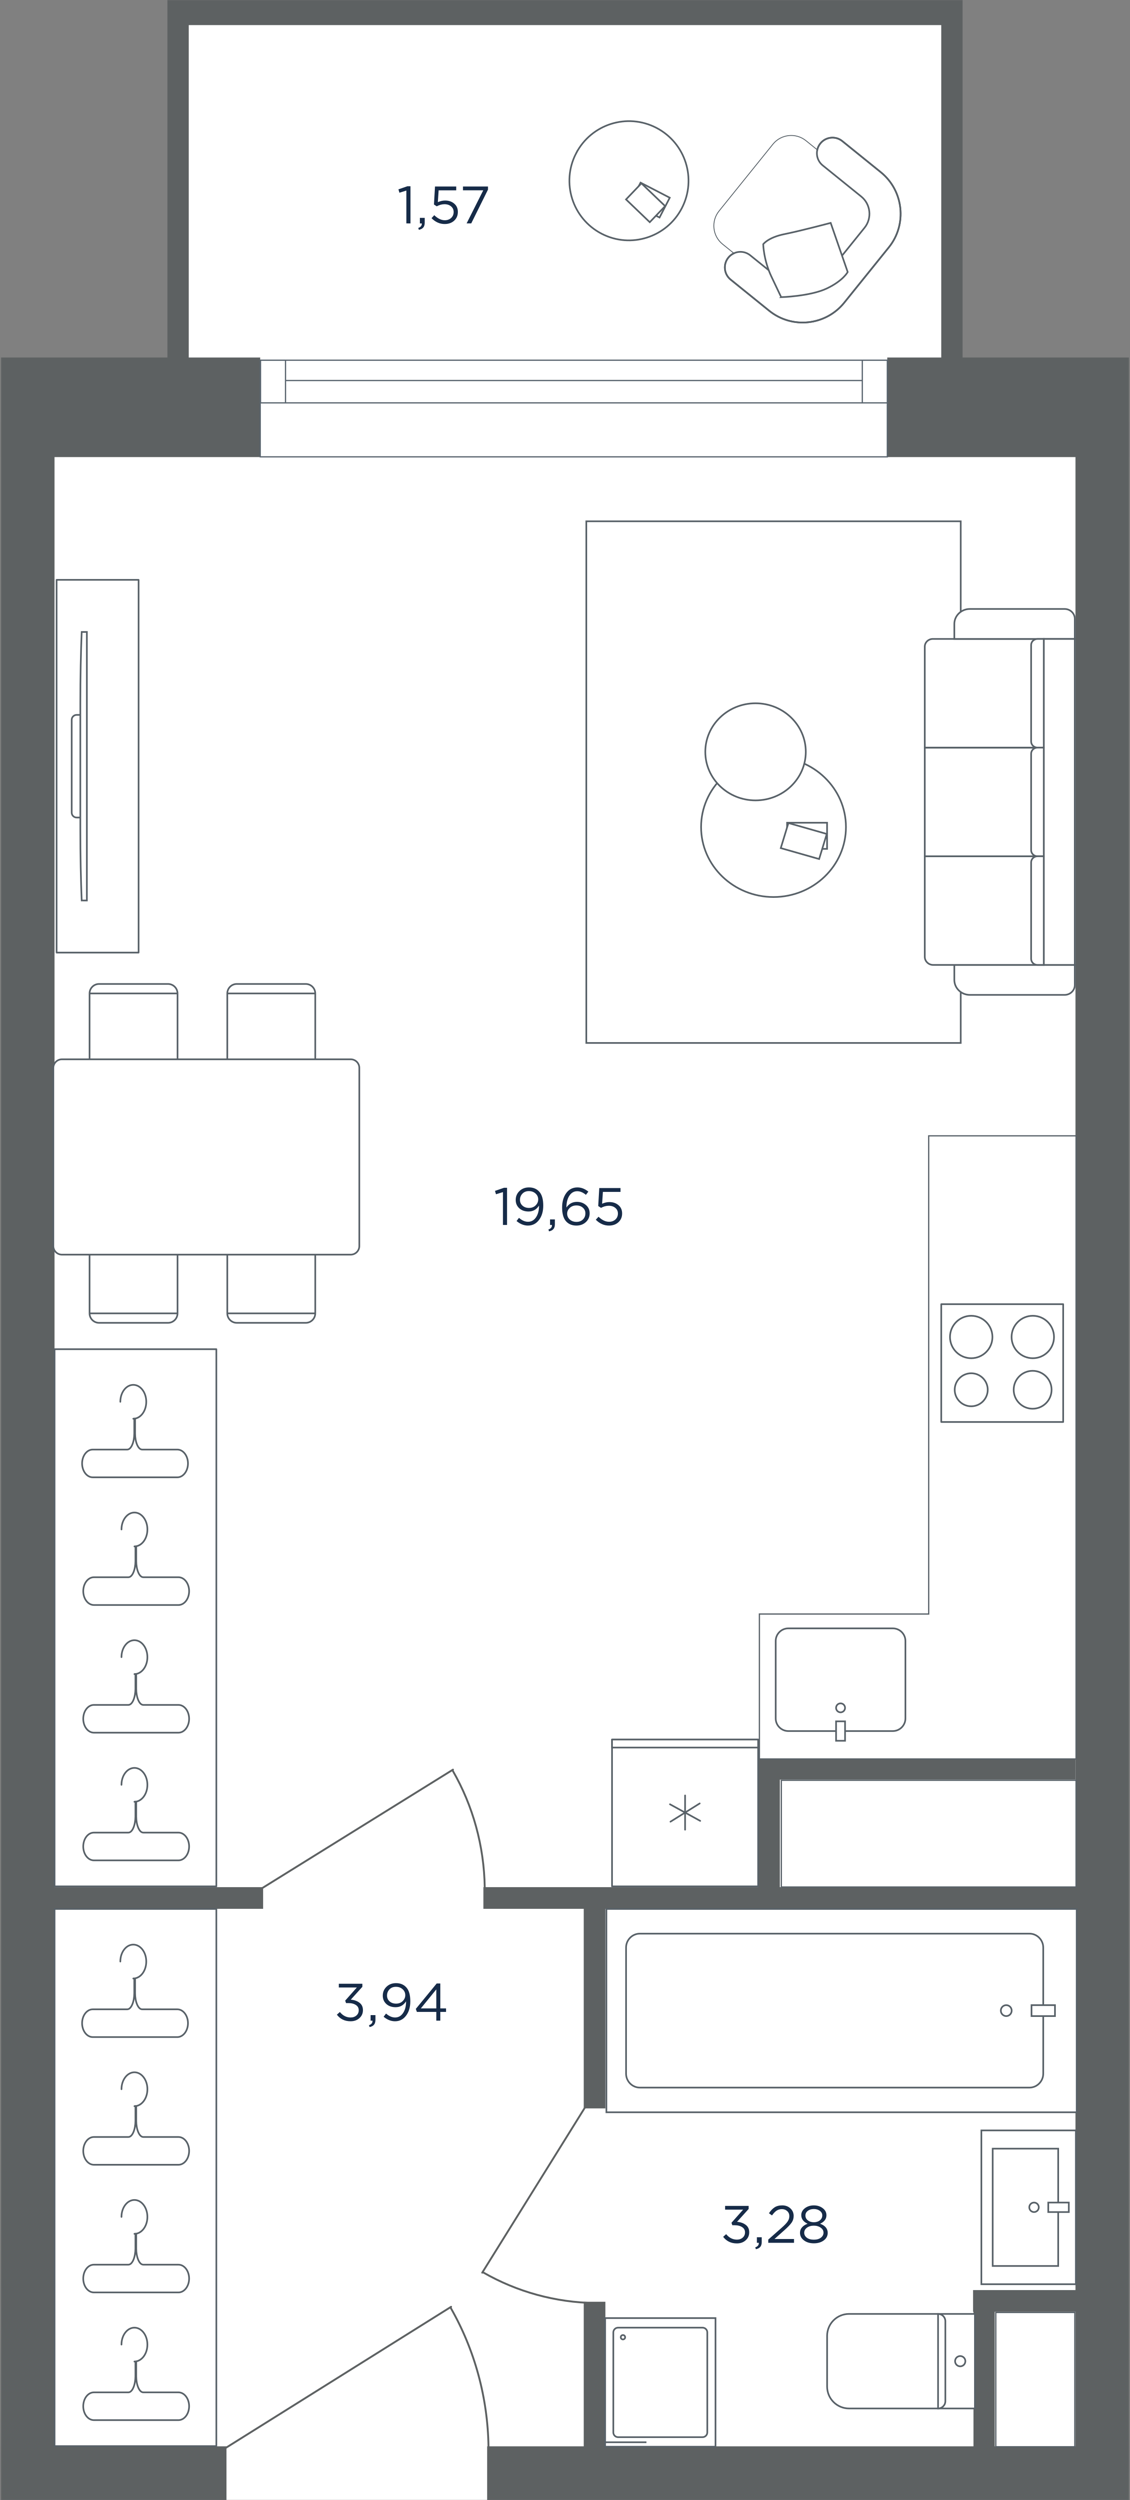 <svg fill="none" height="1992" viewBox="0 0 901 1992" width="901" xmlns="http://www.w3.org/2000/svg" xmlns:xlink="http://www.w3.org/1999/xlink"><rect x="0" y="0" width="901" height="1992" fill="#808080" stroke="none"/><clipPath id="a"><path d="m.5 0h900v1992h-900z"/></clipPath><mask id="b" height="1992" maskUnits="userSpaceOnUse" width="901" x="0" y="0"><path d="m.5 1992h900v-1992h-900z" fill="#fff"/></mask><g clip-path="url(#a)"><g mask="url(#b)"><path d="m499 1971-110.5 21h-213l-146.5-8.5v-252l0-890.5v-528h112.5v-305l617 0 4 315.5 118.5 4.5-7.5 1467v176z" fill="#fff"/><g fill="#5d6162"><path d="m900.359 364.203h-192.892v-79.348h192.892z"/><path d="m207.477 364.203h-206.836l0-79.348h206.836z"/><path d="m900.359 1992h-511.944v-42.83h511.944z"/><path d="m900.358 1969.09h-42.828l.001-1632.774h42.828z"/><path d="m857.531 1417.97h-252.652v-17.27h252.652z"/><path d="m209.801 1520.89h-186.584v-17.26h186.584z"/><path d="m482.702 1679.92h-17.264v-167.66h17.264z"/><path d="m482.702 1965.44h-17.264v-131.47h17.264z"/><path d="m793.124 1973.08h-16.932v-148.07h16.932z"/><path d="m876.788 1841.94h-100.928v-17.27h100.928z"/><path d="m43.469 1969.09h-42.828l0-1632.774h42.828z"/><path d="m180.582 1992h-179.944l0-42.83h179.944z"/><path d="m621.812 1514.59h-17.264v-113.55h17.265z"/><path d="m882.098 1520.89h-496.672v-17.26h496.672z"/><path d="m139.5-0 615 0v20l-615-0z"/><path d="m767.5 0v296h-17v-296z"/><path d="m150.5 0v288h-17v-288z"/></g><path clip-rule="evenodd" d="m467.498 415.352v415.647h298.533v-415.647z" fill="#fff" fill-rule="evenodd"/><path d="m467.498 415.352v415.647h298.533v-415.647z" stroke="#586168" stroke-miterlimit="22.926" stroke-width="1.333"/><path clip-rule="evenodd" d="m856.984 784.863v-16.035h-96.055v11.937c0 6.566 5.561 11.936 12.361 11.936h75.577c4.463 0 8.117-3.525 8.117-7.838z" fill="#fff" fill-rule="evenodd"/><path d="m856.984 784.863v-16.035h-96.055v11.937c0 6.566 5.561 11.936 12.361 11.936h75.577c4.463 0 8.117-3.525 8.117-7.838z" stroke="#586168" stroke-miterlimit="22.926" stroke-width="1.333"/><path clip-rule="evenodd" d="m832.253 768.831v-86.581h-94.898v80.093c0 3.572 3.023 6.488 6.719 6.488z" fill="#fff" fill-rule="evenodd"/><path d="m832.253 768.831v-86.581h-94.898v80.093c0 3.572 3.023 6.488 6.719 6.488z" stroke="#586168" stroke-miterlimit="22.926" stroke-width="1.333"/><path clip-rule="evenodd" d="m832.253 682.255v-86.583h-94.898v86.583z" fill="#fff" fill-rule="evenodd"/><path d="m832.253 682.255v-86.583h-94.898v86.583z" stroke="#586168" stroke-miterlimit="22.926" stroke-width="1.333"/><path clip-rule="evenodd" d="m832.253 595.668v-86.582h-88.495c-3.521 0-6.403 2.781-6.403 6.182v80.4z" fill="#fff" fill-rule="evenodd"/><path d="m832.253 595.668v-86.582h-88.495c-3.521 0-6.403 2.781-6.403 6.182v80.4z" stroke="#586168" stroke-miterlimit="22.926" stroke-width="1.333"/><path clip-rule="evenodd" d="m856.984 509.084v-16.032c0-4.313-3.654-7.841-8.121-7.841h-75.573c-6.8 0-12.361 5.37-12.361 11.935v11.938z" fill="#fff" fill-rule="evenodd"/><path d="m856.984 509.084v-16.032c0-4.313-3.654-7.841-8.121-7.841h-75.573c-6.8 0-12.361 5.37-12.361 11.935v11.938z" stroke="#586168" stroke-miterlimit="22.926" stroke-width="1.333"/><path clip-rule="evenodd" d="m832.261 768.832h24.723v-259.746h-24.723z" fill="#fff" fill-rule="evenodd"/><path d="m832.261 768.832h24.723v-259.746h-24.723z" stroke="#586168" stroke-miterlimit="22.926" stroke-width="1.333"/><path clip-rule="evenodd" d="m832.254 595.668v-86.582h-5.046c-2.775 0-5.042 2.191-5.042 4.871v76.839c0 2.681 2.267 4.872 5.042 4.872z" fill="#fff" fill-rule="evenodd"/><path d="m832.254 595.668v-86.582h-5.046c-2.775 0-5.042 2.191-5.042 4.871v76.839c0 2.681 2.267 4.872 5.042 4.872z" stroke="#586168" stroke-miterlimit="22.926" stroke-width="1.333"/><path clip-rule="evenodd" d="m832.254 682.255v-86.583h-5.046c-2.775 0-5.042 2.192-5.042 4.871v76.84c0 2.68 2.267 4.872 5.042 4.872z" fill="#fff" fill-rule="evenodd"/><path d="m832.254 682.255v-86.583h-5.046c-2.775 0-5.042 2.192-5.042 4.871v76.84c0 2.68 2.267 4.872 5.042 4.872z" stroke="#586168" stroke-miterlimit="22.926" stroke-width="1.333"/><path clip-rule="evenodd" d="m832.254 768.831v-86.581h-5.046c-2.775 0-5.042 2.191-5.042 4.872v76.841c0 2.679 2.267 4.868 5.042 4.868z" fill="#fff" fill-rule="evenodd"/><path d="m832.254 768.831v-86.581h-5.046c-2.775 0-5.042 2.191-5.042 4.872v76.841c0 2.679 2.267 4.868 5.042 4.868z" stroke="#586168" stroke-miterlimit="22.926" stroke-width="1.333"/><path clip-rule="evenodd" d="m559.008 658.967c0 30.796 25.855 55.762 57.75 55.762 31.899 0 57.754-24.966 57.754-55.762 0-30.798-25.855-55.764-57.754-55.764-31.895 0-57.75 24.966-57.75 55.764z" fill="#fff" fill-rule="evenodd"/><path d="m559.008 658.967c0 30.796 25.855 55.762 57.75 55.762 31.899 0 57.754-24.966 57.754-55.762 0-30.798-25.855-55.764-57.754-55.764-31.895 0-57.75 24.966-57.75 55.764z" stroke="#586168" stroke-miterlimit="22.926" stroke-width="1.333"/><path clip-rule="evenodd" d="m562.367 599.041c0 21.363 17.938 38.682 40.061 38.682 22.126 0 40.06-17.319 40.06-38.682 0-21.362-17.934-38.682-40.06-38.682-22.123 0-40.061 17.32-40.061 38.682z" fill="#fff" fill-rule="evenodd"/><path d="m562.367 599.041c0 21.363 17.938 38.682 40.061 38.682 22.126 0 40.06-17.319 40.06-38.682 0-21.362-17.934-38.682-40.06-38.682-22.123 0-40.061 17.32-40.061 38.682z" stroke="#586168" stroke-miterlimit="22.926" stroke-width="1.333"/><path d="m627.581 655.531v20.835h31.888v-20.835z" stroke="#586168" stroke-miterlimit="22.926" stroke-width="1.333"/><path clip-rule="evenodd" d="m628.641 655.766-6.099 19.981 30.585 8.708 6.1-19.982z" fill="#fff" fill-rule="evenodd"/><path d="m628.641 655.766-6.099 19.981 30.585 8.708 6.1-19.982z" stroke="#586168" stroke-miterlimit="22.926" stroke-width="1.333"/><path clip-rule="evenodd" d="m71.413 791.553-0 62.614h70.134v-62.594c0-4.165-3.404-7.573-7.567-7.573h-55.017c-4.15 0-7.55 3.4-7.55 7.553z" fill="#fff" fill-rule="evenodd"/><path d="m71.413 791.553-0 62.614h70.134v-62.594c0-4.165-3.404-7.573-7.567-7.573h-55.017c-4.15 0-7.55 3.4-7.55 7.553z" stroke="#586168" stroke-miterlimit="22.926" stroke-width="1.333"/><path d="m71.413 791.555h70.134" stroke="#586168" stroke-miterlimit="22.926" stroke-width="1.333"/><path clip-rule="evenodd" d="m181.232 791.553v62.614h70.138v-62.594c0-4.165-3.403-7.573-7.571-7.573h-55.017c-4.151 0-7.55 3.4-7.55 7.553z" fill="#fff" fill-rule="evenodd"/><path d="m181.232 791.553v62.614h70.138v-62.594c0-4.165-3.403-7.573-7.571-7.573h-55.017c-4.151 0-7.55 3.4-7.55 7.553z" stroke="#586168" stroke-miterlimit="22.926" stroke-width="1.333"/><path d="m181.232 791.555h70.138" stroke="#586168" stroke-miterlimit="22.926" stroke-width="1.333"/><path clip-rule="evenodd" d="m71.413 1046.45 0-62.614h70.134v62.594c0 4.17-3.404 7.57-7.567 7.57h-55.017c-4.15 0-7.55-3.4-7.55-7.55z" fill="#fff" fill-rule="evenodd"/><path d="m71.413 1046.45v-62.614h70.134v62.594c0 4.17-3.404 7.57-7.567 7.57h-55.017c-4.15 0-7.55-3.4-7.55-7.55z" stroke="#586168" stroke-miterlimit="22.926" stroke-width="1.333"/><path d="m71.413 1046.45h70.134" stroke="#586168" stroke-miterlimit="22.926" stroke-width="1.333"/><path clip-rule="evenodd" d="m181.232 1046.45v-62.614h70.138v62.594c0 4.17-3.403 7.57-7.571 7.57h-55.017c-4.151 0-7.55-3.4-7.55-7.55z" fill="#fff" fill-rule="evenodd"/><path d="m181.232 1046.45v-62.614h70.138v62.594c0 4.17-3.403 7.57-7.571 7.57h-55.017c-4.151 0-7.55-3.4-7.55-7.55z" stroke="#586168" stroke-miterlimit="22.926" stroke-width="1.333"/><path d="m181.232 1046.45h70.138" stroke="#586168" stroke-miterlimit="22.926" stroke-width="1.333"/><path clip-rule="evenodd" d="m42.531 992.828v-141.965c0-3.759 3.069-6.832 6.829-6.832h230.311c3.759 0 6.828 3.073 6.828 6.832v141.965c0 3.757-3.069 6.831-6.828 6.831h-230.311c-3.76 0-6.829-3.074-6.829-6.831z" fill="#fff" fill-rule="evenodd"/><path d="m42.531 992.828v-141.965c0-3.759 3.069-6.832 6.829-6.832h230.311c3.759 0 6.828 3.073 6.828 6.832v141.965c0 3.757-3.069 6.831-6.828 6.831h-230.311c-3.76 0-6.829-3.074-6.829-6.831z" stroke="#586168" stroke-miterlimit="22.926" stroke-width="1.333"/><path d="m605.502 1401.5-.002-115.5h134.504.5v-.5-380.5h117.498v496.5z" fill="#fff" stroke="#586168"/><path d="m618.498 1307.5v61.7c0 5.53 4.523 10.06 10.055 10.06h83.334c5.527 0 10.05-4.53 10.05-10.06v-61.7c0-5.54-4.523-10.06-10.05-10.06h-83.334c-5.532 0-10.055 4.52-10.055 10.06z" fill="#fff" stroke="#586168" stroke-miterlimit="22.926" stroke-width="1.333"/><path clip-rule="evenodd" d="m670.219 1357.19c-1.974 0-3.577 1.61-3.577 3.58 0 1.98 1.603 3.58 3.577 3.58s3.578-1.6 3.578-3.58c0-1.97-1.604-3.58-3.578-3.58z" fill="#fff" fill-rule="evenodd"/><path d="m670.219 1357.19c-1.974 0-3.577 1.61-3.577 3.58 0 1.98 1.603 3.58 3.577 3.58s3.578-1.6 3.578-3.58c0-1.97-1.604-3.58-3.578-3.58z" fill="#fff" stroke="#586168" stroke-miterlimit="22.926" stroke-width="1.333"/><path clip-rule="evenodd" d="m673.797 1371.51h-7.155v15.49h7.155z" fill="#fff" fill-rule="evenodd"/><path d="m673.797 1371.51h-7.155v15.49h7.155z" fill="#fff" stroke="#586168" stroke-miterlimit="22.926" stroke-width="1.333"/><path clip-rule="evenodd" d="m847.721 1133h-97.221v-93.87h97.221z" fill="#fff" fill-rule="evenodd"/><path d="m847.721 1133h-97.221v-93.87h97.221z" stroke="#586168" stroke-linecap="round" stroke-linejoin="round" stroke-miterlimit="22.926" stroke-width="1.333"/><path clip-rule="evenodd" d="m823.362 1122.44c-8.323 0-15.112-6.79-15.112-15.11 0-8.31 6.789-15.1 15.112-15.1 8.324 0 15.113 6.79 15.113 15.1 0 8.32-6.789 15.11-15.113 15.11z" fill="#fff" fill-rule="evenodd"/><path d="m823.362 1122.44c-8.323 0-15.112-6.79-15.112-15.11 0-8.31 6.789-15.1 15.112-15.1 8.324 0 15.113 6.79 15.113 15.1 0 8.32-6.789 15.11-15.113 15.11z" stroke="#586168" stroke-linecap="round" stroke-linejoin="round" stroke-miterlimit="22.926" stroke-width="1.333"/><path clip-rule="evenodd" d="m774.392 1082.2c-9.315 0-16.915-7.6-16.915-16.91s7.6-16.91 16.915-16.91c9.317 0 16.918 7.6 16.918 16.91s-7.601 16.91-16.918 16.91z" fill="#fff" fill-rule="evenodd"/><path d="m774.392 1082.2c-9.315 0-16.915-7.6-16.915-16.91s7.6-16.91 16.915-16.91c9.317 0 16.918 7.6 16.918 16.91s-7.601 16.91-16.918 16.91z" stroke="#586168" stroke-linecap="round" stroke-linejoin="round" stroke-miterlimit="22.926" stroke-width="1.333"/><path clip-rule="evenodd" d="m774.392 1120.49c-7.251 0-13.165-5.91-13.165-13.15 0-7.25 5.914-13.16 13.165-13.16 7.25 0 13.165 5.91 13.165 13.16 0 7.24-5.915 13.15-13.165 13.15z" fill="#fff" fill-rule="evenodd"/><path d="m774.392 1120.49c-7.251 0-13.165-5.91-13.165-13.15 0-7.25 5.914-13.16 13.165-13.16 7.25 0 13.165 5.91 13.165 13.16 0 7.24-5.915 13.15-13.165 13.15z" stroke="#586168" stroke-linecap="round" stroke-linejoin="round" stroke-miterlimit="22.926" stroke-width="1.333"/><path clip-rule="evenodd" d="m823.491 1082.2c-9.317 0-16.918-7.6-16.918-16.91s7.601-16.91 16.918-16.91 16.915 7.6 16.915 16.91-7.598 16.91-16.915 16.91z" fill="#fff" fill-rule="evenodd"/><path d="m823.491 1082.2c-9.317 0-16.918-7.6-16.918-16.91s7.601-16.91 16.918-16.91 16.915 7.6 16.915 16.91-7.598 16.91-16.915 16.91z" stroke="#586168" stroke-linecap="round" stroke-linejoin="round" stroke-miterlimit="22.926" stroke-width="1.333"/><path clip-rule="evenodd" d="m110.5 462h-65.364v297h65.364z" fill="#fff" fill-rule="evenodd"/><path d="m110.5 462h-65.364v297h65.364z" stroke="#586168" stroke-linecap="round" stroke-linejoin="round" stroke-miterlimit="22.926" stroke-width="1.333"/><path d="m65.034 651.386h-3.936c-2.165 0-3.932-1.766-3.932-3.93v-73.921c0-2.159 1.767-3.926 3.932-3.926h3.936z" stroke="#586168" stroke-miterlimit="22.926" stroke-width="1.333"/><path d="m64.045 560.689c0-21.259.41-40.964 1.092-57.157l4.112-.016v213.979l-4.112-.024c-.683-16.165-1.092-35.895-1.092-57.15z" fill="#fff"/><path d="m64.045 560.689c0-21.259.41-40.964 1.092-57.157l4.112-.016v213.979l-4.112-.024c-.683-16.165-1.092-35.895-1.092-57.15z" stroke="#586168" stroke-miterlimit="10" stroke-width="1.333"/><path clip-rule="evenodd" d="m43.5 1521v428h129v-428z" fill="#fff" fill-rule="evenodd"/><path d="m43.5 1521v428h129v-428z" stroke="#586168" stroke-linecap="round" stroke-linejoin="round" stroke-miterlimit="22.926" stroke-width="1.333"/><path d="m107.984 1779.83v11.84c0 6.5-2.306 12.76-5.642 12.76-3.336 0-7.323 0-7.323 0h-20.174c-4.665 0-8.473 4.97-8.473 11.06s3.808 11.06 8.473 11.06h67.472c4.66 0 8.473-4.97 8.473-11.06 0-6.08-3.813-11.06-8.473-11.06h-20.728s-3.987 0-7.323 0-5.642-6.26-5.642-12.76 0-11.84 0-11.84z" stroke="#586168" stroke-miterlimit="22.926" stroke-width="1.333"/><path d="m96.852 1766.37c0-7.46 4.627-13.5 10.334-13.5 5.712 0 10.339 6.04 10.339 13.5s-4.627 13.5-10.339 13.5" stroke="#586168" stroke-linecap="round" stroke-miterlimit="22.926" stroke-width="1.333"/><path d="m107.984 1881.56v11.84c0 6.5-2.306 12.77-5.642 12.77-3.336 0-7.323 0-7.323 0h-20.174c-4.665 0-8.473 4.97-8.473 11.06 0 6.08 3.808 11.06 8.473 11.06h67.472c4.66 0 8.473-4.98 8.473-11.06 0-6.09-3.813-11.06-8.473-11.06h-20.728s-3.987 0-7.323 0-5.642-6.27-5.642-12.77 0-11.84 0-11.84z" stroke="#586168" stroke-miterlimit="22.926" stroke-width="1.333"/><path d="m96.852 1868.1c0-7.45 4.627-13.49 10.334-13.49 5.712 0 10.339 6.04 10.339 13.49 0 7.46-4.627 13.5-10.339 13.5" stroke="#586168" stroke-linecap="round" stroke-miterlimit="22.926" stroke-width="1.333"/><path d="m107.992 1678.1v11.84c0 6.5-2.306 12.76-5.642 12.76-3.336 0-7.323 0-7.323 0h-20.174c-4.665 0-8.473 4.98-8.473 11.07 0 6.08 3.808 11.06 8.473 11.06h67.473c4.66 0 8.473-4.98 8.473-11.06 0-6.09-3.813-11.07-8.473-11.07h-20.728s-3.987 0-7.323 0c-3.337 0-5.642-6.26-5.642-12.76s0-11.84 0-11.84z" stroke="#586168" stroke-miterlimit="22.926" stroke-width="1.333"/><path d="m96.863 1664.64c0-7.45 4.627-13.5 10.334-13.5 5.712 0 10.34 6.05 10.34 13.5 0 7.46-4.628 13.5-10.34 13.5" stroke="#586168" stroke-linecap="round" stroke-miterlimit="22.926" stroke-width="1.333"/><path d="m107.074 1576.37v11.84c0 6.5-2.306 12.76-5.642 12.76s-7.323 0-7.323 0h-20.174c-4.665 0-8.473 4.97-8.473 11.06s3.808 11.06 8.473 11.06h67.473c4.66 0 8.473-4.97 8.473-11.06 0-6.08-3.813-11.06-8.473-11.06h-20.728s-3.987 0-7.323 0c-3.337 0-5.642-6.26-5.642-12.76s0-11.84 0-11.84z" stroke="#586168" stroke-miterlimit="22.926" stroke-width="1.333"/><path d="m95.945 1562.91c0-7.46 4.627-13.5 10.334-13.5 5.712 0 10.34 6.04 10.34 13.5s-4.628 13.5-10.34 13.5" stroke="#586168" stroke-linecap="round" stroke-miterlimit="22.926" stroke-width="1.333"/><path clip-rule="evenodd" d="m43.5 1075v428h129v-428z" fill="#fff" fill-rule="evenodd"/><path d="m43.5 1075v428h129v-428z" stroke="#586168" stroke-linecap="round" stroke-linejoin="round" stroke-miterlimit="22.926" stroke-width="1.333"/><path d="m107.984 1333.83v11.84c0 6.5-2.306 12.76-5.642 12.76-3.336 0-7.323 0-7.323 0h-20.174c-4.665 0-8.473 4.97-8.473 11.06s3.808 11.06 8.473 11.06h67.472c4.66 0 8.473-4.97 8.473-11.06 0-6.08-3.813-11.06-8.473-11.06h-20.728s-3.987 0-7.323 0-5.642-6.26-5.642-12.76 0-11.84 0-11.84z" stroke="#586168" stroke-miterlimit="22.926" stroke-width="1.333"/><path d="m96.852 1320.37c0-7.46 4.627-13.5 10.334-13.5 5.712 0 10.339 6.04 10.339 13.5s-4.627 13.5-10.339 13.5" stroke="#586168" stroke-linecap="round" stroke-miterlimit="22.926" stroke-width="1.333"/><path d="m107.984 1435.56v11.84c0 6.5-2.306 12.77-5.642 12.77-3.336 0-7.323 0-7.323 0h-20.174c-4.665 0-8.473 4.97-8.473 11.06 0 6.08 3.808 11.06 8.473 11.06h67.472c4.66 0 8.473-4.98 8.473-11.06 0-6.09-3.813-11.06-8.473-11.06h-20.728s-3.987 0-7.323 0-5.642-6.27-5.642-12.77 0-11.84 0-11.84z" stroke="#586168" stroke-miterlimit="22.926" stroke-width="1.333"/><path d="m96.852 1422.1c0-7.45 4.627-13.49 10.334-13.49 5.712 0 10.339 6.04 10.339 13.49 0 7.46-4.627 13.5-10.339 13.5" stroke="#586168" stroke-linecap="round" stroke-miterlimit="22.926" stroke-width="1.333"/><path d="m107.992 1232.1v11.84c0 6.5-2.306 12.76-5.642 12.76-3.336 0-7.323 0-7.323 0h-20.174c-4.665 0-8.473 4.98-8.473 11.07 0 6.08 3.808 11.06 8.473 11.06h67.473c4.66 0 8.473-4.98 8.473-11.06 0-6.09-3.813-11.07-8.473-11.07h-20.728s-3.987 0-7.323 0c-3.337 0-5.642-6.26-5.642-12.76s0-11.84 0-11.84z" stroke="#586168" stroke-miterlimit="22.926" stroke-width="1.333"/><path d="m96.863 1218.64c0-7.45 4.627-13.5 10.334-13.5 5.712 0 10.34 6.05 10.34 13.5 0 7.46-4.628 13.5-10.34 13.5" stroke="#586168" stroke-linecap="round" stroke-miterlimit="22.926" stroke-width="1.333"/><path d="m107.074 1130.37v11.84c0 6.5-2.306 12.76-5.642 12.76s-7.323 0-7.323 0h-20.174c-4.665 0-8.473 4.97-8.473 11.06s3.808 11.06 8.473 11.06h67.473c4.66 0 8.473-4.97 8.473-11.06 0-6.08-3.813-11.06-8.473-11.06h-20.728s-3.987 0-7.323 0c-3.337 0-5.642-6.26-5.642-12.76s0-11.84 0-11.84z" stroke="#586168" stroke-miterlimit="22.926" stroke-width="1.333"/><path d="m95.945 1116.91c0-7.46 4.627-13.5 10.334-13.5 5.712 0 10.34 6.04 10.34 13.5s-4.628 13.5-10.34 13.5" stroke="#586168" stroke-linecap="round" stroke-miterlimit="22.926" stroke-width="1.333"/><path d="m389.5 1949.43c-.583-38.97-10.956-77.07-30.084-110.5m-181.916 113.07 182.182-114" stroke="#5d6162" stroke-linecap="round" stroke-linejoin="round" stroke-miterlimit="3" stroke-width="1.5"/><path d="m474.423 1835c-31.444-.47-62.195-8.89-89.176-24.41m91.253-147.59-92 147.81" stroke="#5d6162" stroke-linecap="round" stroke-linejoin="round" stroke-miterlimit="3" stroke-width="1.5"/><path d="m386.5 1503.83c-.495-32.81-9.302-64.9-25.543-93.05m-154.457 95.22 154.683-96" stroke="#5d6162" stroke-linecap="round" stroke-linejoin="round" stroke-miterlimit="3" stroke-width="1.5"/><path d="m207.5 287v77h500v-77z" style="fill-rule:evenodd;clip-rule:evenodd;fill:#fff;stroke:#5a656f;stroke-width:1;stroke-miterlimit:22.926"/><path d="m707.5 287.012v33.989h-19.939v-33.989z" fill="#fff" stroke="#5a656f" stroke-miterlimit="22.926" stroke-width="1"/><path d="m687.574 321h-459.931" stroke="#5a656f" stroke-miterlimit="22.926" stroke-width="1"/><path d="m687.574 303.18h-459.931" stroke="#5a656f" stroke-miterlimit="22.926" stroke-width="1"/><path d="m227.668 287.012v33.989h-19.939v-33.989z" fill="#fff" stroke="#5a656f" stroke-miterlimit="22.926" stroke-width="1"/><path d="m487.999 1502.42h116.501v-116.42h-116.501z" fill="#fff"/><path d="m487.999 1503h116.501v-117h-116.501z" stroke="#586168" stroke-linecap="round" stroke-linejoin="round" stroke-miterlimit="22.926" stroke-width="1.333"/><path d="m487.999 1392.41h116.501v-6.41h-116.501z" fill="#fff"/><path d="m487.999 1392.41h116.501v-6.41h-116.501z" stroke="#586168" stroke-linecap="round" stroke-linejoin="round" stroke-miterlimit="22.926" stroke-width="1.333"/><path d="m557.902 1436.93-23.31 14.55" stroke="#586168" stroke-linecap="round" stroke-linejoin="round" stroke-miterlimit="22.926" stroke-width="1.333"/><path d="m534.207 1437.6 24.09 13.23" stroke="#586168" stroke-linecap="round" stroke-linejoin="round" stroke-miterlimit="22.926" stroke-width="1.333"/><path d="m546.25 1457.84v-27.27" stroke="#586168" stroke-linecap="round" stroke-linejoin="round" stroke-miterlimit="22.926" stroke-width="1.333"/><path d="m748.183 1418.5h109.817v85h-234.998l-.002-85z" fill="#fff" stroke="#586168"/><path d="m827.584 1842.5h29.416v107h-63v-107z" fill="#fff" stroke="#586168"/><path clip-rule="evenodd" d="m858.499 1521h-374.999v162h374.999z" fill="#fff" fill-rule="evenodd"/><path d="m858.499 1521h-374.999v162h374.999z" stroke="#586168" stroke-miterlimit="22.926" stroke-width="1.333"/><path clip-rule="evenodd" d="m820.821 1540.67h-310.628c-6.053 0-11.003 5-11.003 11.1v100.47c0 6.1 4.95 11.1 11.003 11.1h310.628c6.049 0 11.002-5 11.002-11.1v-100.47c0-6.1-4.953-11.1-11.002-11.1z" fill="#fff" fill-rule="evenodd"/><path d="m820.821 1540.67h-310.628c-6.053 0-11.003 5-11.003 11.1v100.47c0 6.1 4.95 11.1 11.003 11.1h310.628c6.049 0 11.002-5 11.002-11.1v-100.47c0-6.1-4.953-11.1-11.002-11.1z" stroke="#586168" stroke-miterlimit="22.926" stroke-width="1.333"/><path clip-rule="evenodd" d="m822.479 1597.64v8.72h18.693v-8.72z" fill="#fff" fill-rule="evenodd"/><path d="m822.479 1597.64v8.72h18.693v-8.72z" stroke="#586168" stroke-miterlimit="22.926" stroke-width="1.333"/><path clip-rule="evenodd" d="m802.328 1597.64c-2.386 0-4.32 1.95-4.32 4.36s1.934 4.36 4.32 4.36 4.32-1.95 4.32-4.36-1.934-4.36-4.32-4.36z" fill="#fff" fill-rule="evenodd"/><path d="m802.328 1597.64c-2.386 0-4.32 1.95-4.32 4.36s1.934 4.36 4.32 4.36 4.32-1.95 4.32-4.36-1.934-4.36-4.32-4.36z" stroke="#586168" stroke-miterlimit="22.926" stroke-width="1.333"/><path clip-rule="evenodd" d="m782.5 1820v-122.55h75.335v122.55z" fill="#fff" fill-rule="evenodd"/><path d="m782.5 1820v-122.55h75.335v122.55z" stroke="#586168" stroke-miterlimit="22.926" stroke-width="1.333"/><path clip-rule="evenodd" d="m791.516 1805.47v-93.48h52.236v93.48z" fill="#fff" fill-rule="evenodd"/><path d="m791.516 1805.47v-93.48h52.236v93.48z" stroke="#586168" stroke-miterlimit="22.926" stroke-width="1.333"/><path clip-rule="evenodd" d="m820.694 1758.72c0-2.09 1.701-3.78 3.788-3.78 2.091 0 3.782 1.69 3.782 3.78s-1.691 3.79-3.782 3.79c-2.087 0-3.788-1.7-3.788-3.79z" fill="#fff" fill-rule="evenodd"/><path d="m820.694 1758.72c0-2.09 1.701-3.78 3.788-3.78 2.091 0 3.782 1.69 3.782 3.78s-1.691 3.79-3.782 3.79c-2.087 0-3.788-1.7-3.788-3.79z" stroke="#586168" stroke-miterlimit="22.926" stroke-width="1.333"/><path clip-rule="evenodd" d="m835.832 1762.51v-7.57h16.367v7.57z" fill="#fff" fill-rule="evenodd"/><path d="m835.832 1762.51v-7.57h16.367v7.57z" stroke="#586168" stroke-miterlimit="22.926" stroke-width="1.333"/><path d="m777.347 1919h-100.388c-9.651 0-17.459-7.83-17.459-17.47v-40.39c0-9.66 7.808-17.47 17.459-17.47h17.464 18.371 64.553z" fill="#fff"/><path d="m777.347 1919h-100.388c-9.651 0-17.459-7.83-17.459-17.47v-40.39c0-9.66 7.808-17.47 17.459-17.47h17.464 18.371 64.553z" stroke="#586168" stroke-miterlimit="10" stroke-width="1.333"/><path d="m747.961 1843.68c3.217 0 5.81 2.59 5.81 5.82v6.72 6.72 36.77 6.74 6.72c0 3.22-2.593 5.83-5.81 5.83z" fill="#fff"/><path d="m747.961 1843.68c3.217 0 5.81 2.59 5.81 5.82v6.72 6.72 36.77 6.74 6.72c0 3.22-2.593 5.83-5.81 5.83z" stroke="#586168" stroke-miterlimit="10" stroke-width="1.333"/><path clip-rule="evenodd" d="m761.526 1881.34c0 2.26 1.833 4.1 4.095 4.1 2.261 0 4.099-1.84 4.099-4.1 0-2.27-1.838-4.1-4.099-4.1-2.262 0-4.095 1.83-4.095 4.1z" fill="#fff" fill-rule="evenodd"/><path d="m761.526 1881.34c0 2.26 1.833 4.1 4.095 4.1 2.261 0 4.099-1.84 4.099-4.1 0-2.27-1.838-4.1-4.099-4.1-2.262 0-4.095 1.83-4.095 4.1z" stroke="#586168" stroke-miterlimit="22.926" stroke-width="1.333"/><path clip-rule="evenodd" d="m459.324 122.216c-12.049 23.303-2.935 51.956 20.357 63.999 23.294 12.044 51.943 2.916 63.991-20.387 12.049-23.303 2.935-51.956-20.359-64.001-23.292-12.043-51.941-2.914-63.989 20.389z" fill="#fff" fill-rule="evenodd"/><path d="m459.324 122.216c-12.049 23.303-2.935 51.956 20.357 63.999 23.294 12.044 51.943 2.916 63.991-20.387 12.049-23.303 2.935-51.956-20.359-64.001-23.292-12.043-51.941-2.914-63.989 20.389z" stroke="#586168" stroke-miterlimit="22.926" stroke-width="1.333"/><path d="m510.741 145.508-8.151 15.765 23.286 12.04 8.151-15.765z" stroke="#586168" stroke-miterlimit="22.926" stroke-width="1.333"/><path clip-rule="evenodd" d="m511.425 146.086-12.271 12.817 18.928 18.137 12.272-12.817z" fill="#fff" fill-rule="evenodd"/><path d="m511.425 146.086-12.271 12.817 18.928 18.137 12.272-12.817z" stroke="#586168" stroke-miterlimit="22.926" stroke-width="1.333"/><path clip-rule="evenodd" d="m655.433 234.489 42.983-53.292c6.347-7.871 5.108-19.51-2.76-25.86l-53.261-43.004c-7.872-6.354-19.504-5.11-25.851 2.761l-42.983 53.288c-6.351 7.875-5.108 19.509 2.759 25.863l53.262 43.005c7.871 6.35 19.5 5.11 25.851-2.761z" fill="#fff" fill-rule="evenodd"/><path d="m655.433 234.489 42.983-53.292c6.347-7.871 5.108-19.51-2.76-25.86l-53.261-43.004c-7.872-6.354-19.504-5.11-25.851 2.761l-42.983 53.288c-6.351 7.875-5.108 19.509 2.759 25.863l53.262 43.005c7.871 6.35 19.5 5.11 25.851-2.761z" stroke="#586168" stroke-miterlimit="22.926" stroke-width="1.333"/><path clip-rule="evenodd" d="m582.582 222.786c-5.349-4.314-6.184-12.145-1.868-17.493 4.311-5.348 12.143-6.188 17.484-1.87l30.721 24.802c3.773 3.046 8.461 4.27 12.971 3.787 4.506-.479 8.829-2.67 11.874-6.441l35.587-44.125c3.045-3.772 4.268-8.462 3.785-12.974-.479-4.508-2.664-8.834-6.442-11.88l-30.716-24.802c-5.346-4.318-6.181-12.149-1.869-17.497 4.315-5.348 12.143-6.184 17.488-1.87l30.717 24.802c9.115 7.36 14.389 17.767 15.549 28.609 1.156 10.838-1.806 22.128-9.158 31.243l-35.587 44.122c-7.353 9.115-17.754 14.395-28.591 15.552-10.833 1.157-22.117-1.807-31.228-9.163z" fill="#fff" fill-rule="evenodd"/><path d="m582.582 222.786c-5.349-4.314-6.184-12.145-1.868-17.493 4.311-5.348 12.143-6.188 17.484-1.87l30.721 24.802c3.773 3.046 8.461 4.27 12.971 3.787 4.506-.479 8.829-2.67 11.874-6.441l35.587-44.125c3.045-3.772 4.268-8.462 3.785-12.974-.479-4.508-2.664-8.834-6.442-11.88l-30.716-24.802c-5.346-4.318-6.181-12.149-1.869-17.497 4.315-5.348 12.143-6.184 17.488-1.87l30.717 24.802c9.115 7.36 14.389 17.767 15.549 28.609 1.156 10.838-1.806 22.128-9.158 31.243l-35.587 44.122c-7.353 9.115-17.754 14.395-28.591 15.552-10.833 1.157-22.117-1.807-31.228-9.163z" stroke="#586168" stroke-miterlimit="22.926" stroke-width="1.333"/><path clip-rule="evenodd" d="m622.878 236.784s23.258-.697 36.379-6.94 16.649-13.108 16.649-13.108l-13.569-39.142s-23.831 6.33-36.881 8.96c-13.05 2.635-16.911 8.046-16.911 8.046s.265 12.589 6.537 25.784c6.268 13.191 7.796 16.4 7.796 16.4z" fill="#fff" fill-rule="evenodd"/><path clip-rule="evenodd" d="m655.433 234.489 42.983-53.292c6.347-7.871 5.108-19.51-2.76-25.86l-53.261-43.004c-7.872-6.354-19.504-5.11-25.851 2.761l-42.983 53.288c-6.351 7.875-5.108 19.509 2.759 25.863l53.262 43.005c7.871 6.35 19.5 5.11 25.851-2.761z" fill="#fff" fill-rule="evenodd"/><path d="m582.585 222.786c-5.349-4.314-6.184-12.145-1.869-17.493 4.312-5.348 12.144-6.188 17.485-1.87l30.721 24.802c3.773 3.046 8.461 4.27 12.971 3.787 4.506-.479 8.829-2.67 11.874-6.441l35.587-44.125c3.045-3.772 4.268-8.462 3.785-12.974-.479-4.508-2.664-8.834-6.442-11.88l-30.717-24.802c-5.345-4.318-6.18-12.149-1.868-17.497 4.315-5.348 12.143-6.184 17.488-1.87l30.717 24.802c9.115 7.36 14.389 17.767 15.549 28.609 1.156 10.838-1.806 22.128-9.158 31.243l-35.587 44.122c-7.353 9.115-17.754 14.395-28.591 15.552-10.833 1.157-22.117-1.807-31.228-9.163z" stroke="#586168" stroke-miterlimit="22.926" stroke-width="1.333"/><path clip-rule="evenodd" d="m622.878 236.784s23.258-.697 36.379-6.94 16.649-13.108 16.649-13.108l-13.569-39.142s-23.831 6.33-36.881 8.96c-13.05 2.635-16.911 8.046-16.911 8.046s.265 12.589 6.537 25.784c6.268 13.191 7.796 16.4 7.796 16.4z" fill="#fff" fill-rule="evenodd"/><path d="m622.878 236.784s23.258-.697 36.379-6.94 16.649-13.108 16.649-13.108l-13.569-39.142s-23.831 6.33-36.881 8.96c-13.05 2.635-16.911 8.046-16.911 8.046s.265 12.589 6.537 25.784c6.268 13.191 7.796 16.4 7.796 16.4z" stroke="#586168" stroke-miterlimit="22.926" stroke-width="1.333"/><path d="m401.018 976.002v-26.166l-5.544 1.722-.798-2.688 7.182-2.478h2.436v29.61zm19.925.504c-3.136 0-6.16-1.204-9.072-3.612l1.932-2.562c2.38 2.1 4.788 3.15 7.224 3.15 2.604 0 4.704-1.162 6.3-3.486 1.624-2.352 2.436-5.362 2.436-9.03v-.378c-1.96 3.136-4.732 4.704-8.316 4.704-3.024 0-5.488-.854-7.392-2.562-1.904-1.736-2.856-3.948-2.856-6.636 0-2.828.994-5.194 2.982-7.098 1.988-1.932 4.522-2.898 7.602-2.898 3.472 0 6.23 1.162 8.274 3.486 2.072 2.324 3.108 5.992 3.108 11.004 0 4.676-1.134 8.498-3.402 11.466s-5.208 4.452-8.82 4.452zm.882-14.07c2.156 0 3.906-.672 5.25-2.016 1.372-1.344 2.058-2.912 2.058-4.704 0-1.904-.7-3.486-2.1-4.746-1.4-1.288-3.192-1.932-5.376-1.932-2.128 0-3.836.686-5.124 2.058-1.288 1.344-1.932 2.982-1.932 4.914 0 1.876.672 3.416 2.016 4.62s3.08 1.806 5.208 1.806zm15.947 18.69-.504-1.47c1.876-.7 2.814-1.778 2.814-3.234v-.42h-1.512v-4.41h3.864v3.78c0 1.68-.378 2.968-1.134 3.864-.728.896-1.904 1.526-3.528 1.89zm21.845-4.62c-3.528 0-6.314-1.162-8.358-3.486s-3.066-5.978-3.066-10.962c0-4.592 1.092-8.4 3.276-11.424 2.212-3.024 5.194-4.536 8.946-4.536 3.052 0 5.95 1.12 8.694 3.36l-1.932 2.562c-2.296-1.932-4.606-2.898-6.93-2.898-2.604 0-4.69 1.19-6.258 3.57s-2.352 5.474-2.352 9.282v.126c2.044-2.996 4.83-4.494 8.358-4.494 2.828 0 5.222.84 7.182 2.52 1.988 1.68 2.982 3.878 2.982 6.594 0 2.828-1.008 5.166-3.024 7.014s-4.522 2.772-7.518 2.772zm.042-2.94c2.128 0 3.836-.644 5.124-1.932 1.316-1.288 1.974-2.912 1.974-4.872 0-1.82-.672-3.318-2.016-4.494-1.344-1.204-3.066-1.806-5.166-1.806-2.128 0-3.892.658-5.292 1.974-1.372 1.288-2.058 2.8-2.058 4.536 0 1.876.7 3.444 2.1 4.704s3.178 1.89 5.334 1.89zm25.891 2.94c-3.892 0-7.392-1.554-10.5-4.662l2.184-2.394c2.772 2.688 5.558 4.032 8.358 4.032 2.1 0 3.808-.616 5.124-1.848s1.974-2.814 1.974-4.746c0-1.82-.686-3.304-2.058-4.452-1.344-1.148-3.094-1.722-5.25-1.722-2.016 0-4.074.56-6.174 1.68l-2.226-1.47.84-14.322h16.926v3.066h-14.028l-.63 9.408c1.988-.868 3.92-1.302 5.796-1.302 2.94 0 5.362.826 7.266 2.478 1.932 1.624 2.898 3.822 2.898 6.594 0 2.856-.98 5.18-2.94 6.972s-4.48 2.688-7.56 2.688z" fill="#162b48"/><path d="m279.562 1610.5c-4.62 0-8.274-1.75-10.962-5.25l2.394-2.14c2.38 2.91 5.25 4.37 8.61 4.37 1.82 0 3.346-.53 4.578-1.6 1.232-1.06 1.848-2.46 1.848-4.2 0-1.79-.756-3.17-2.268-4.15-1.512-1.01-3.5-1.52-5.964-1.52h-1.89l-.672-1.97 9.282-10.46h-14.364v-2.98h18.774v2.44l-9.24 10.24c2.8.23 5.11 1.04 6.93 2.44 1.848 1.37 2.772 3.35 2.772 5.92 0 2.58-.952 4.71-2.856 6.39-1.876 1.65-4.2 2.47-6.972 2.47zm15.132 4.62-.504-1.47c1.876-.7 2.814-1.77 2.814-3.23v-.42h-1.512v-4.41h3.864v3.78c0 1.68-.378 2.97-1.134 3.86-.728.9-1.904 1.53-3.528 1.89zm20.249-4.62c-3.136 0-6.16-1.2-9.072-3.61l1.932-2.56c2.38 2.1 4.788 3.15 7.224 3.15 2.604 0 4.704-1.16 6.3-3.49 1.624-2.35 2.436-5.36 2.436-9.03v-.37c-1.96 3.13-4.732 4.7-8.316 4.7-3.024 0-5.488-.85-7.392-2.56-1.904-1.74-2.856-3.95-2.856-6.64 0-2.83.994-5.19 2.982-7.1 1.988-1.93 4.522-2.89 7.602-2.89 3.472 0 6.23 1.16 8.274 3.48 2.072 2.33 3.108 5.99 3.108 11.01 0 4.67-1.134 8.49-3.402 11.46s-5.208 4.45-8.82 4.45zm.882-14.07c2.156 0 3.906-.67 5.25-2.01 1.372-1.35 2.058-2.91 2.058-4.71 0-1.9-.7-3.48-2.1-4.74-1.4-1.29-3.192-1.93-5.376-1.93-2.128 0-3.836.68-5.124 2.05-1.288 1.35-1.932 2.99-1.932 4.92 0 1.87.672 3.41 2.016 4.62 1.344 1.2 3.08 1.8 5.208 1.8zm32.065 13.57v-6.97h-15.498l-.84-2.4 16.632-20.24h2.898v19.87h4.578v2.77h-4.578v6.97zm-12.348-9.74h12.348v-15.17z" fill="#162b48"/><path d="m587.562 1787.5c-4.62 0-8.274-1.75-10.962-5.25l2.394-2.14c2.38 2.91 5.25 4.37 8.61 4.37 1.82 0 3.346-.53 4.578-1.6 1.232-1.06 1.848-2.46 1.848-4.2 0-1.79-.756-3.17-2.268-4.15-1.512-1.01-3.5-1.52-5.964-1.52h-1.89l-.672-1.97 9.282-10.46h-14.364v-2.98h18.774v2.44l-9.24 10.24c2.8.23 5.11 1.04 6.93 2.44 1.848 1.37 2.772 3.35 2.772 5.92 0 2.58-.952 4.71-2.856 6.39-1.876 1.65-4.2 2.47-6.972 2.47zm15.132 4.62-.504-1.47c1.876-.7 2.814-1.77 2.814-3.23v-.42h-1.512v-4.41h3.864v3.78c0 1.68-.378 2.97-1.134 3.86-.728.9-1.904 1.53-3.528 1.89zm9.875-5.12v-2.56l10.668-9.41c2.296-2.02 3.892-3.7 4.788-5.04s1.344-2.74 1.344-4.2c0-1.68-.574-3.04-1.722-4.07-1.148-1.04-2.548-1.56-4.2-1.56-1.596 0-3.01.41-4.242 1.22-1.204.81-2.422 2.09-3.654 3.82l-2.436-1.76c1.428-2.13 2.94-3.7 4.536-4.71 1.596-1.03 3.612-1.55 6.048-1.55 2.632 0 4.802.8 6.51 2.39 1.736 1.57 2.604 3.57 2.604 6.01 0 2.02-.546 3.81-1.638 5.38-1.092 1.56-3.024 3.58-5.796 6.04l-7.854 6.98h15.582v3.02zm44.252-1.89c-2.1 1.54-4.732 2.31-7.896 2.31s-5.796-.78-7.896-2.35-3.15-3.59-3.15-6.05c0-1.68.546-3.14 1.638-4.37s2.562-2.18 4.41-2.85c-3.36-1.54-5.04-3.83-5.04-6.85 0-2.21.98-4.06 2.94-5.54 1.988-1.49 4.354-2.23 7.098-2.23s5.096.74 7.056 2.23c1.988 1.48 2.982 3.36 2.982 5.62 0 2.97-1.68 5.23-5.04 6.77 4.032 1.51 6.048 3.93 6.048 7.26 0 2.47-1.05 4.48-3.15 6.05zm-12.684-16c1.288 1.01 2.884 1.51 4.788 1.51s3.5-.5 4.788-1.51 1.932-2.33 1.932-3.95c0-1.46-.644-2.66-1.932-3.61-1.288-.98-2.884-1.47-4.788-1.47-1.932 0-3.542.49-4.83 1.47-1.26.95-1.89 2.18-1.89 3.69 0 1.57.644 2.86 1.932 3.87zm-.84 13.82c1.4 1.06 3.276 1.59 5.628 1.59s4.214-.53 5.586-1.59c1.4-1.07 2.1-2.4 2.1-3.99 0-1.63-.742-2.96-2.226-3.99-1.484-1.07-3.304-1.6-5.46-1.6-2.184 0-4.018.53-5.502 1.6-1.456 1.06-2.184 2.42-2.184 4.07 0 1.54.686 2.84 2.058 3.91z" fill="#162b48"/><path d="m324.018 178.001v-26.166l-5.544 1.722-.798-2.688 7.182-2.478h2.436v29.61zm9.971 5.124-.504-1.47c1.876-.7 2.814-1.778 2.814-3.234v-.42h-1.512v-4.41h3.864v3.78c0 1.68-.378 2.968-1.134 3.864-.728.896-1.904 1.526-3.528 1.89zm20.585-4.62c-3.892 0-7.392-1.554-10.5-4.662l2.184-2.394c2.772 2.688 5.558 4.032 8.358 4.032 2.1 0 3.808-.616 5.124-1.848s1.974-2.814 1.974-4.746c0-1.82-.686-3.304-2.058-4.452-1.344-1.148-3.094-1.722-5.25-1.722-2.016 0-4.074.56-6.174 1.68l-2.226-1.47.84-14.322h16.926v3.066h-14.028l-.63 9.408c1.988-.868 3.92-1.302 5.796-1.302 2.94 0 5.362.826 7.266 2.478 1.932 1.624 2.898 3.822 2.898 6.594 0 2.856-.98 5.18-2.94 6.972s-4.48 2.688-7.56 2.688zm17.473-.504 13.272-26.376h-16.17v-3.024h19.95v2.478l-13.356 26.922z" fill="#162b48"/><path clip-rule="evenodd" d="m570.5 1847h-88v102.48h88z" fill="#fff" fill-rule="evenodd"/><path d="m570.5 1847h-88v102.48h88z" stroke="#586168" stroke-miterlimit="22.926" stroke-width="1.333"/><path clip-rule="evenodd" d="m560.159 1854.61h-67.327c-2.089 0-3.802 1.71-3.802 3.8v79.66c0 2.09 1.713 3.8 3.802 3.8h67.327c2.092 0 3.802-1.71 3.802-3.8v-79.66c0-2.09-1.71-3.8-3.802-3.8z" fill="#fff" fill-rule="evenodd"/><path d="m560.159 1854.61h-67.327c-2.089 0-3.802 1.71-3.802 3.8v79.66c0 2.09 1.713 3.8 3.802 3.8h67.327c2.092 0 3.802-1.71 3.802-3.8v-79.66c0-2.09-1.71-3.8-3.802-3.8z" stroke="#586168" stroke-miterlimit="22.926" stroke-width="1.333"/><path clip-rule="evenodd" d="m498.458 1862.25c0-.97-.785-1.75-1.75-1.75-.966 0-1.751.78-1.751 1.75s.785 1.75 1.751 1.75c.965 0 1.75-.78 1.75-1.75z" fill="#fff" fill-rule="evenodd"/><path d="m498.458 1862.25c0-.97-.785-1.75-1.75-1.75-.966 0-1.751.78-1.751 1.75s.785 1.75 1.751 1.75c.965 0 1.75-.78 1.75-1.75z" stroke="#586168" stroke-miterlimit="22.926" stroke-width="1.333"/><path d="m482.5 1945.92h32.94" stroke="#586168" stroke-miterlimit="22.926" stroke-width="1.333"/></g></g></svg>